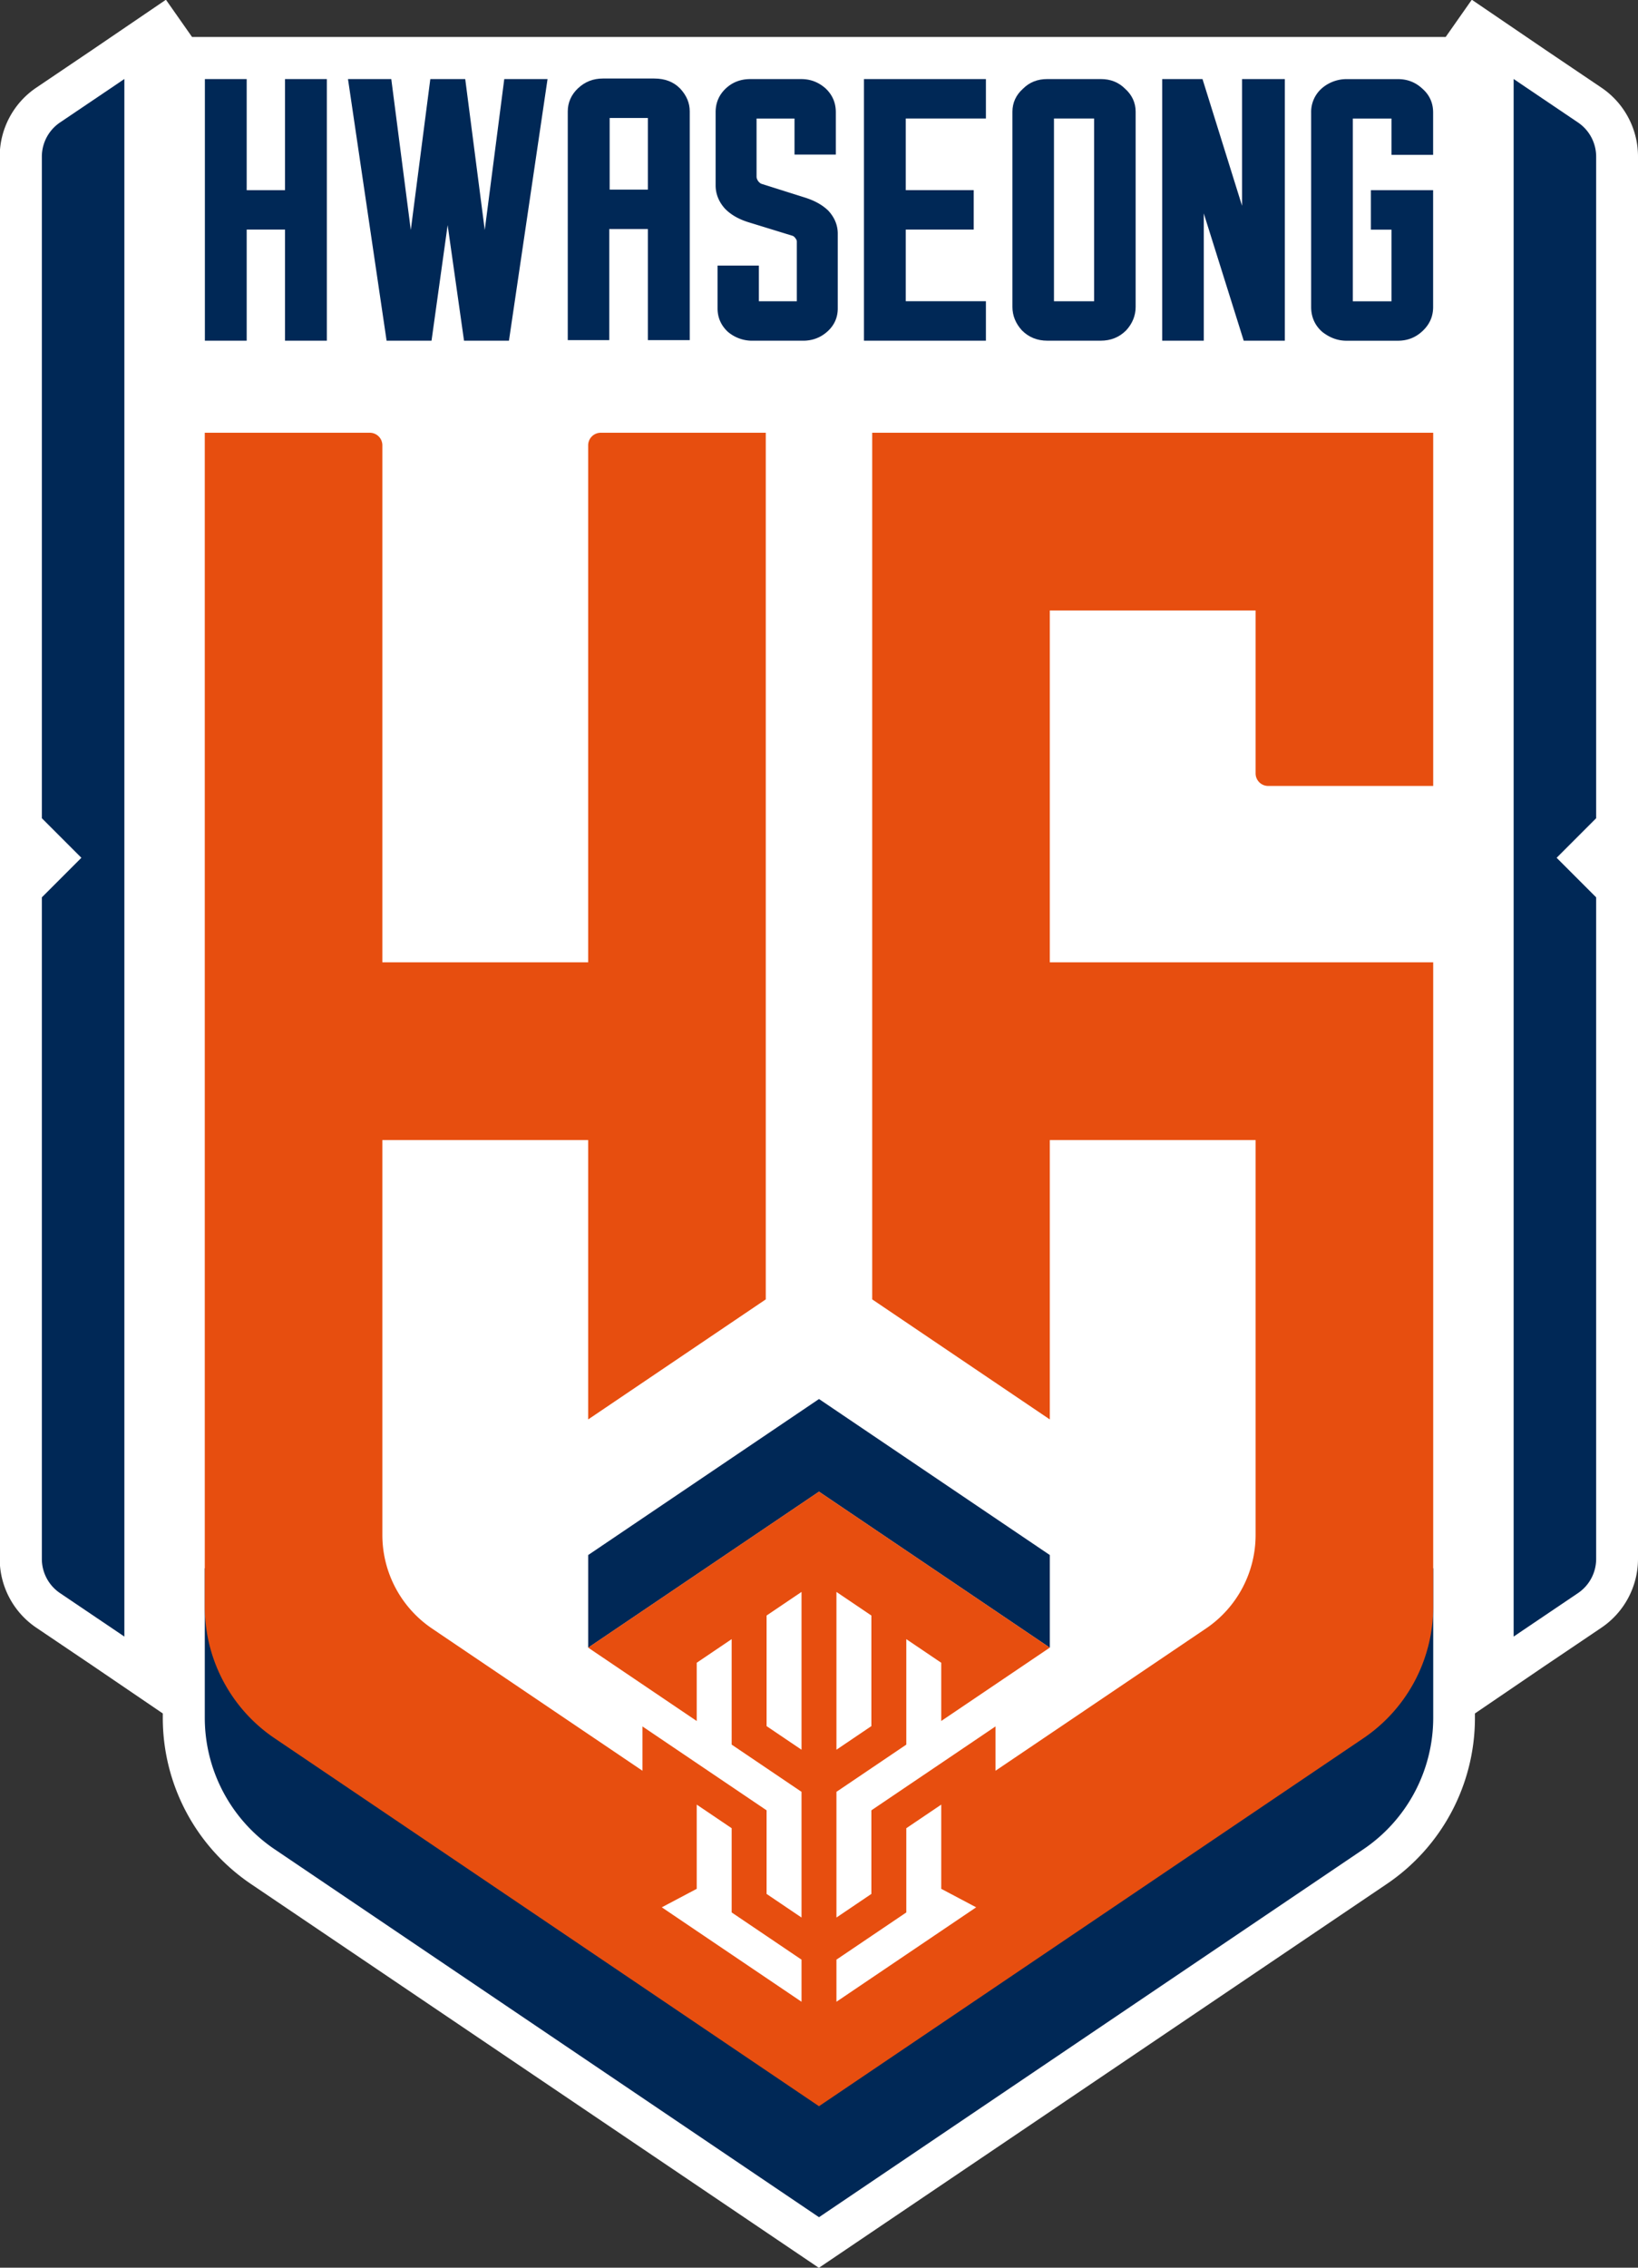 <svg xmlns="http://www.w3.org/2000/svg" width="223.37mm" height="309.016mm" viewBox="0 0 223.37 309.016"><rect x="0" y="0" width="223.37" height="309.016" fill="#333333" stroke="none"/><g style="stroke-width:.243"><g style="stroke-width:.243"><path d="M0 0a7.81 7.81 0 0 0-3.441-6.478c-3.787-2.554-4.923-3.321-5.303-3.574l-6.592-4.485v-.409a18.83 18.83 0 0 0-8.302-15.625l-53.399-36.066-53.4 36.066a18.83 18.83 0 0 0-8.301 15.625v.409l-6.594 4.483.001.002c-.38.253-1.516 1.02-5.301 3.573A7.81 7.81 0 0 0-154.075 0v131.775a7.805 7.805 0 0 0 3.442 6.477l5.301 3.577 6.889 4.685 2.456-3.5h117.9l2.456 3.5 6.888-4.685 5.301-3.576A7.808 7.808 0 0 0 0 131.775Z" style="fill:#fff;fill-opacity:1;fill-rule:nonzero;stroke:none;stroke-width:.243" transform="matrix(1.45 0 0 -1.45 223.37 212.409)"/></g><g style="stroke-width:.243"><path d="M0 0h11.47v3.707H3.933v6.733h6.39v3.706h-6.39v6.733h7.537v3.707H0Z" style="fill:#002856;fill-opacity:1;fill-rule:nonzero;stroke:none;stroke-width:.243" transform="matrix(1.45 0 0 -1.45 117.814 46.424)"/></g><g style="stroke-width:.243"><path d="m0 0-3.588 11.489-.13.417H-7.51V-12.68h3.912V-.719L.158-12.68h3.864v24.586H0Z" style="fill:#002856;fill-opacity:1;fill-rule:nonzero;stroke:none;stroke-width:.243" transform="matrix(1.45 0 0 -1.45 169.374 28.041)"/></g><path d="M166.496 310.146h-3.594v6.733h3.594zm3.032 9.502c-.624.631-1.422.938-2.44.938h-4.816c-.924 0-1.693-.302-2.352-.923-.626-.591-.957-1.338-.957-2.162V296h3.902v10.439h3.631V296h3.938v21.501c0 .783-.291 1.479-.891 2.132z" style="fill:#002856;fill-opacity:1;fill-rule:nonzero;stroke:none;stroke-width:.243" transform="matrix(1.45 0 0 -1.45 -153.072 475.55)"/><g style="stroke-width:.243"><path d="M0 0Zm9.585-.22C9.027.307 8.319.7 7.414.984L3.326 2.275c-.093.03-.215.132-.312.257-.133.204-.15.332-.15.42v5.459h3.57V5.025h3.885v3.986c0 .878-.32 1.625-.959 2.227l-.008.008c-.666.587-1.416.872-2.291.872H2.273c-.907 0-1.683-.298-2.305-.885-.633-.597-.953-1.344-.953-2.222V2.125c0-.803.306-1.561.892-2.198l.01-.01c.547-.552 1.26-.962 2.18-1.25l4.111-1.264c.106-.028.187-.075.309-.236.125-.166.135-.252.135-.333v-5.596H3.083v3.351H-.803v-4.02c0-.855.321-1.591.953-2.188l.032-.027a3.514 3.514 0 0 1 2.274-.823h4.787c.862 0 1.62.281 2.253.836.668.587 1.006 1.328 1.006 2.202v7.024c0 .791-.298 1.517-.887 2.157z" style="fill:#002856;fill-opacity:1;fill-rule:nonzero;stroke:none;stroke-width:.243" transform="matrix(1.45 0 0 -1.45 99.016 28.348)"/></g><g style="stroke-width:.243"><path d="M0 0zm-2.937 2.647h-3.774v17.172h3.774zm2.922 19.964c-.617.616-1.368.916-2.297.916h-5.024c-.931 0-1.683-.3-2.294-.914-.647-.574-.988-1.316-.988-2.146V2.103c0-.799.305-1.554.889-2.189l.009-.01c.633-.639 1.435-.964 2.384-.964h5.024c.949 0 1.75.325 2.39.971l.009.009C.665.549.97 1.304.97 2.103v18.364c0 .828-.341 1.57-.985 2.144" style="fill:#002856;fill-opacity:1;fill-rule:nonzero;stroke:none;stroke-width:.243" transform="matrix(1.45 0 0 -1.45 153.458 44.888)"/></g><g style="stroke-width:.243"><path d="M0 0c-.653.613-1.416.912-2.332.912h-4.815A3.566 3.566 0 0 1-9.425.085l-.01-.009a2.948 2.948 0 0 1-1.04-2.302v-18.277c0-.943.35-1.729 1.04-2.336l.031-.026c.711-.545 1.449-.81 2.257-.81h4.815c.919 0 1.685.3 2.34.918.664.627.988 1.364.988 2.254v10.975h-5.853v-3.707h1.936v-6.733h-3.637v17.174h3.637v-3.413H.996v3.981C.996-1.333.661-.584 0 0" style="fill:#002856;fill-opacity:1;fill-rule:nonzero;stroke:none;stroke-width:.243" transform="matrix(1.45 0 0 -1.45 193.987 12.102)"/></g><g style="stroke-width:.243"><path d="m0 0-1.822 14.084-.013.103h-3.284L-6.955 0l-1.822 14.084-.013.103h-4.071l3.63-24.587h4.226L-3.49.463-1.949-10.4h4.225l3.63 24.587H1.835Z" style="fill:#002856;fill-opacity:1;fill-rule:nonzero;stroke:none;stroke-width:.243" transform="matrix(1.45 0 0 -1.45 66.104 31.347)"/></g><g style="stroke-width:.243"><path d="M0 0h-3.605v10.44h-3.933v-24.586h3.933v10.444H0v-10.444h3.932V10.44H0Z" style="fill:#002856;fill-opacity:1;fill-rule:nonzero;stroke:none;stroke-width:.243" transform="matrix(1.45 0 0 -1.45 38.868 25.915)"/></g><g style="stroke-width:.243"><path d="m0 0-57.766 44.886V30.83c0-4.956 2.462-9.589 6.57-12.363L0-16.111l51.196 34.578a14.92 14.92 0 0 1 6.569 12.363V44.886z" style="fill:#002856;fill-opacity:1;fill-rule:nonzero;stroke:none;stroke-width:.243" transform="matrix(1.45 0 0 -1.45 111.686 278.773)"/></g><g style="stroke-width:.243"><path d="m0 0 21.708-14.662v8.708L0 8.708-21.708-5.954v-8.708z" style="fill:#002856;fill-opacity:1;fill-rule:nonzero;stroke:none;stroke-width:.243" transform="matrix(1.45 0 0 -1.45 111.685 203.268)"/></g><g style="stroke-width:.243"><path d="m0 0-3.285-2.219-3.285-2.218-3.285-2.219V-2.698L-6.57-.48l3.285 2.218v7.915L0 11.871V3.957l3.285-1.738Zm-13.14 28.844V17.029l-3.285 2.219V29.64l1.053.712 2.232 1.506zm0-35.499v-.001l-3.285 2.219-3.285 2.218L-22.995 0l-3.285 2.219 3.285 1.738v7.914l3.285-2.218V1.738l3.285-2.218 3.285-2.219zm3.285 27.641v10.872l2.232-1.506 1.053-.712V19.248l-3.285-2.219zm40.602 86.617h15.521v33.192h-52.76V59.351l16.703-11.282v26.254h19.354V37.209a10.61 10.61 0 0 0-4.669-8.789l-14.685-9.918-5.106-3.448v4.166l-1.82-1.23L0 15.771l-2.976-2.009-3.594-2.428V3.478l-3.285-2.219V13.072l3.285 2.219 3.285 2.219v9.911l1.478-.998L0 25.202v-5.473l3.285 2.218 6.926 4.678-21.709 14.662-21.707-14.662 9.744-6.582.466-.314v5.473l1.807 1.221 1.478.998V17.51l3.285-2.219 3.285-2.219V1.259l-3.285 2.218v7.857l-3.285 2.219-3.285 2.218-3.285 2.219-1.82 1.23v-4.166l-5.105 3.448-14.685 9.918a10.608 10.608 0 0 0-4.67 8.789V74.323h19.355V48.069l16.703 11.282v81.444h-15.521a1.182 1.182 0 0 1-1.182-1.181V91.026H-52.56v48.588a1.18 1.18 0 0 1-1.181 1.181h-15.521V30.469c0-4.957 2.461-9.59 6.569-12.364l51.195-34.578h.001l51.196 34.578a14.918 14.918 0 0 1 6.569 12.364v60.557H10.211v33.066h19.354v-15.308a1.18 1.18 0 0 1 1.182-1.181" style="fill:#e74e0f;fill-opacity:1;fill-rule:nonzero;stroke:none;stroke-width:.243" transform="matrix(1.45 0 0 -1.45 128.354 263.123)"/></g><g style="stroke-width:.243"><path d="M0 0v62.17c0 1.289-.64 2.494-1.708 3.215l-5.312 3.584-.74.504V-76.908l.74.503 5.312 3.584A3.88 3.88 0 0 1 0-69.605v62.169l-3.717 3.718z" style="fill:#002856;fill-opacity:1;fill-rule:nonzero;stroke:none;stroke-width:.243" transform="matrix(1.45 0 0 -1.45 217.664 111.498)"/></g><g style="stroke-width:.243"><path d="M0 0v62.17c0 1.289.64 2.494 1.708 3.215l5.312 3.584.74.504V-76.908l-.74.503-5.312 3.584A3.88 3.88 0 0 0 0-69.605v62.169l3.718 3.718z" style="fill:#002856;fill-opacity:1;fill-rule:nonzero;stroke:none;stroke-width:.243" transform="matrix(1.45 0 0 -1.45 5.707 111.498)"/></g></g></svg>